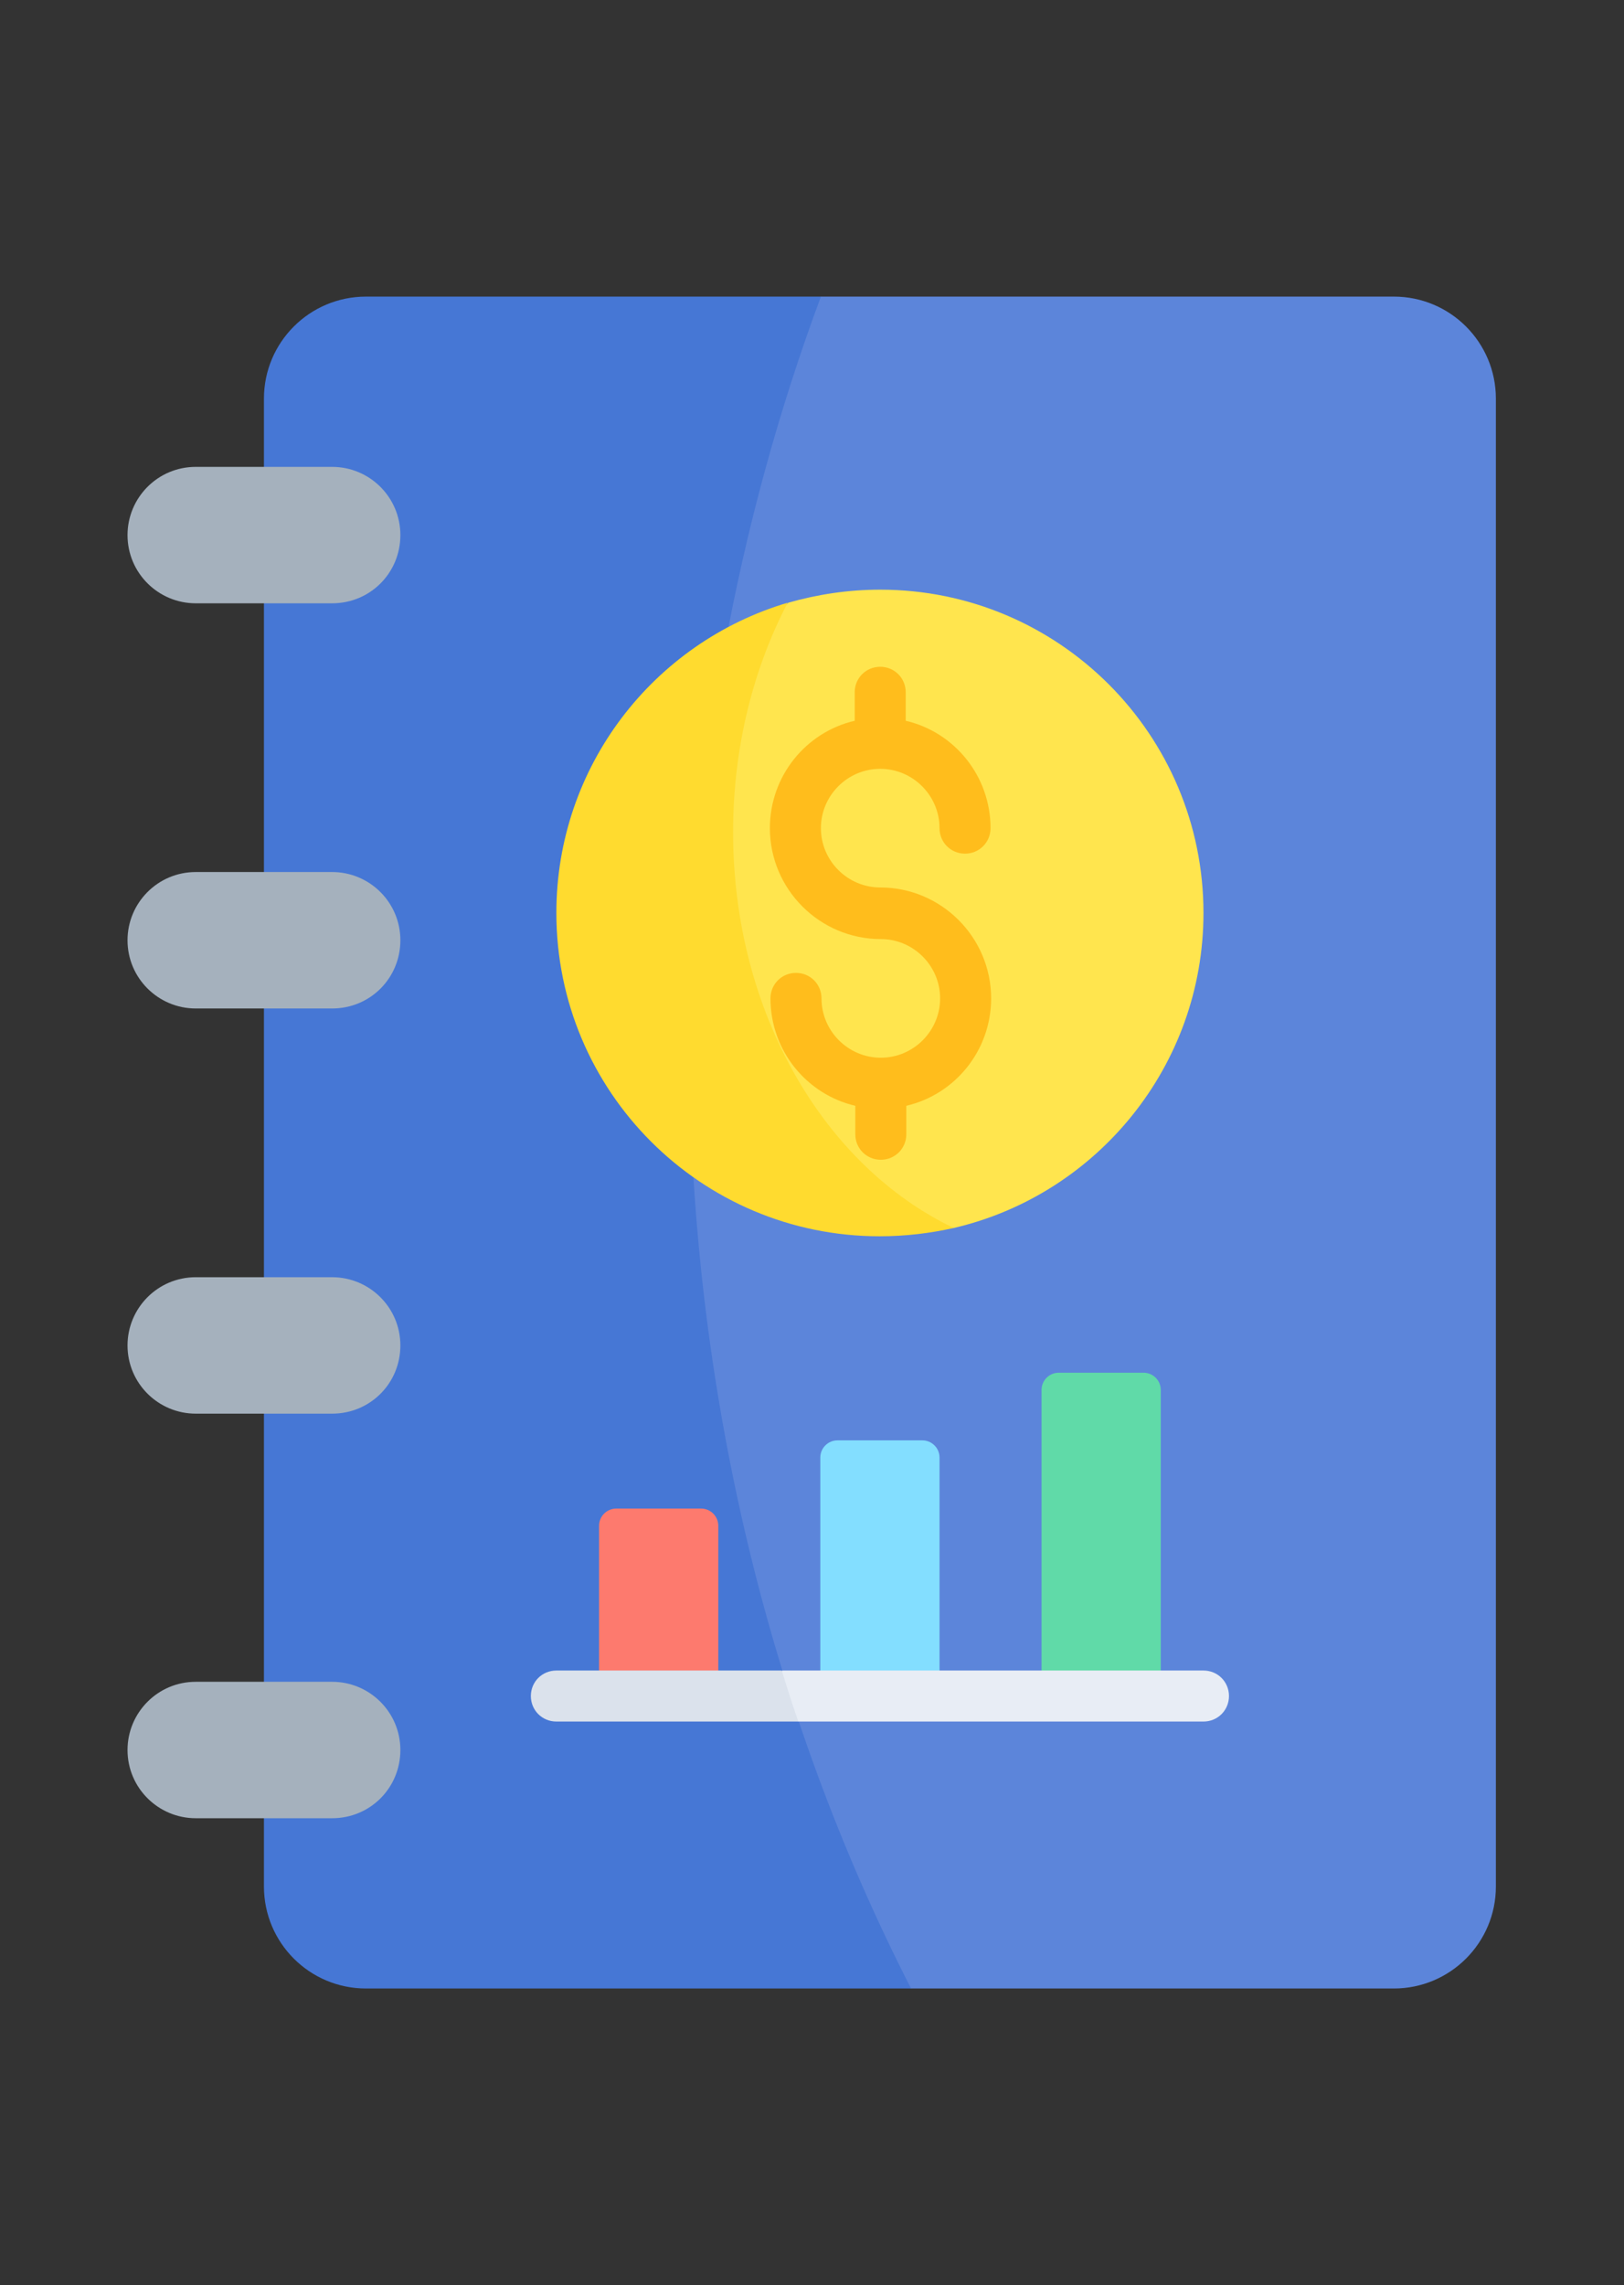 <?xml version="1.0" encoding="UTF-8"?>
<svg id="Layer_1" xmlns="http://www.w3.org/2000/svg" viewBox="0 0 27.38 38.52">
  <rect x="0" y="0" width="27.38" height="38.52" fill="#333333" stroke="none"/>
  <g id="Finance_Book">
    <g>
      <path d="M15.36,33.52h8.14c.95,0,1.72-.77,1.72-1.72V6.72c0-.95-.77-1.72-1.72-1.72h-9.66l-4.89,2.87v22.47l6.41,3.18Z" style="fill: #5c85da;"/>
      <path d="M13.84,5h-7.67c-.95,0-1.72.77-1.72,1.72v25.08c0,.95.77,1.72,1.72,1.72h9.19c-2.37-4.63-3.74-10.11-3.74-15.98,0-4.47.8-8.72,2.22-12.54Z" style="fill: #4677d5;"/>
    </g>
    <g>
      <g>
        <path d="M16.08,20.7c2.41-.56,4.21-2.73,4.21-5.31,0-3.01-2.44-5.45-5.45-5.45-.54,0-1.06.08-1.55.22l-2.2,2.37,3.04,8.17h1.96Z" style="fill: #ffe54e;"/>
        <path d="M12.36,14.02c0-1.42.34-2.75.92-3.86-2.26.67-3.9,2.76-3.9,5.23,0,3.01,2.44,5.45,5.45,5.45.43,0,.85-.05,1.25-.14-2.18-1.04-3.72-3.63-3.72-6.67h0Z" style="fill: #ffdb2f;"/>
      </g>
      <path d="M14.84,14.96c-.55,0-1-.45-1-1s.45-1,1-1,1,.45,1,1c0,.24.19.43.43.43s.43-.19.43-.43c0-.88-.61-1.62-1.43-1.81v-.48c0-.24-.19-.43-.43-.43s-.43.19-.43.43v.48c-.82.19-1.43.93-1.43,1.81,0,1.03.84,1.87,1.87,1.87.55,0,1,.45,1,1s-.45,1-1,1-1-.45-1-1c0-.24-.19-.43-.43-.43s-.43.19-.43.43c0,.88.61,1.62,1.43,1.81v.48c0,.24.19.43.43.43s.43-.19.43-.43v-.48c.82-.19,1.43-.93,1.43-1.81,0-1.03-.84-1.87-1.87-1.87h0Z" style="fill: #ffbd1c;"/>
    </g>
    <g>
      <g>
        <path d="M12.11,28.59h-2.01v-2.87c0-.16.13-.29.29-.29h1.43c.16,0,.29.13.29.29v2.87h0Z" style="fill: #fd7a6e;"/>
        <path d="M15.84,28.59h-2.01v-4.02c0-.16.13-.29.29-.29h1.43c.16,0,.29.13.29.29v4.02h0Z" style="fill: #83deff;"/>
        <path d="M19.57,28.59h-2.01v-5.16c0-.16.13-.29.29-.29h1.43c.16,0,.29.13.29.29v5.16h0Z" style="fill: #60daa8;"/>
      </g>
      <g>
        <path d="M13.47,29.02h6.82c.24,0,.43-.19.43-.43s-.19-.43-.43-.43h-7.1l-.44.43.71.43Z" style="fill: #e8edf5;"/>
        <path d="M9.38,28.16c-.24,0-.43.19-.43.43s.19.43.43.43h4.08c-.1-.28-.19-.57-.28-.86h-3.81Z" style="fill: #dbe2ec;"/>
      </g>
    </g>
    <g>
      <path d="M2.15,29.5c0-.63.51-1.15,1.15-1.15h2.3c.63,0,1.15.51,1.15,1.15s-.51,1.15-1.15,1.15h-2.3c-.63,0-1.15-.51-1.15-1.15Z" style="fill: #a5b1bd;"/>
      <path d="M2.15,22.68c0-.63.51-1.15,1.15-1.15h2.3c.63,0,1.15.51,1.15,1.15s-.51,1.15-1.15,1.15h-2.3c-.63,0-1.15-.51-1.15-1.15Z" style="fill: #a5b1bd;"/>
      <path d="M2.15,15.85c0-.63.51-1.15,1.15-1.15h2.3c.63,0,1.15.51,1.15,1.15s-.51,1.15-1.15,1.15h-2.3c-.63,0-1.15-.51-1.15-1.15Z" style="fill: #a5b1bd;"/>
      <path d="M2.15,9.02c0-.63.51-1.15,1.15-1.15h2.3c.63,0,1.15.51,1.15,1.15s-.51,1.15-1.15,1.15h-2.3c-.63,0-1.15-.51-1.15-1.15Z" style="fill: #a5b1bd;"/>
    </g>
  </g>
</svg>